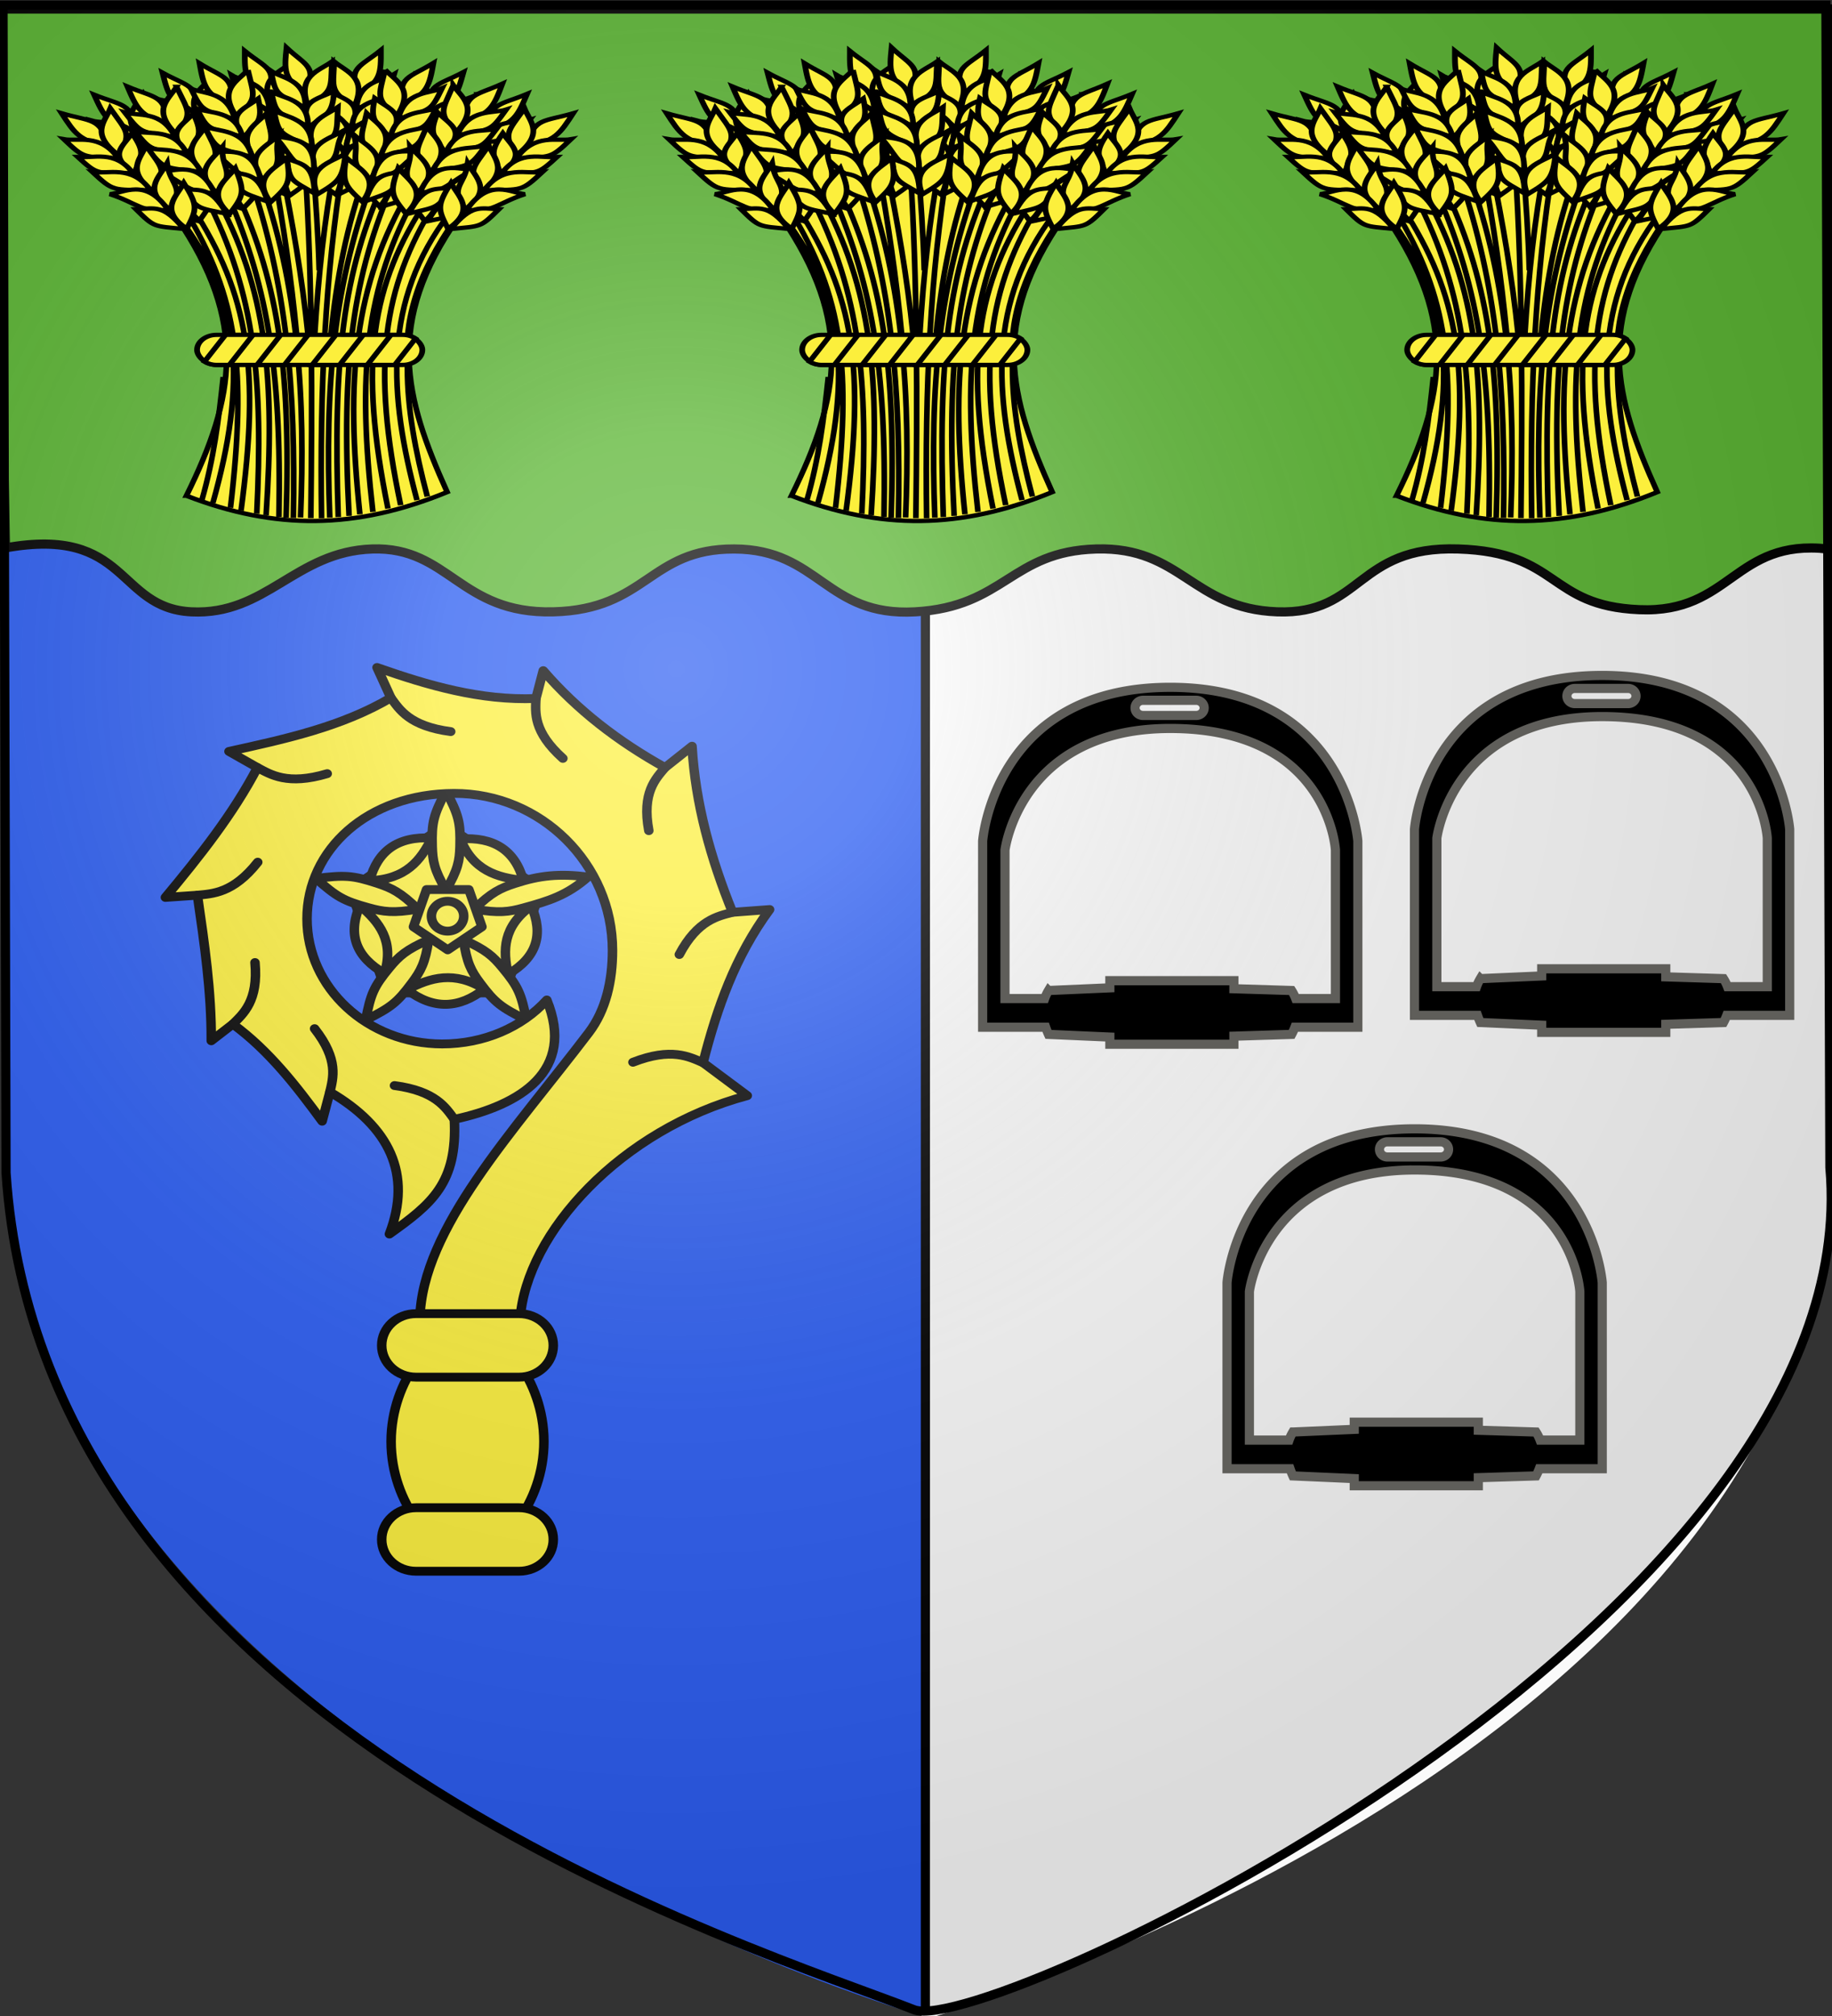 <svg xmlns="http://www.w3.org/2000/svg" xmlns:xlink="http://www.w3.org/1999/xlink" width="600" height="660" viewBox="-300 -300 600 660"><rect x="-300" y="-300" width="600" height="660" fill="#333333" stroke="none"/><radialGradient id="a" cx="221.445" cy="226.331" r="300" gradientTransform="matrix(1.353 0 0 1.349 -76.24 -84.357)" gradientUnits="userSpaceOnUse"><stop offset="0" stop-color="#fff" stop-opacity=".314"/><stop offset=".19" stop-color="#fff" stop-opacity=".251"/><stop offset=".6" stop-color="#6b6b6b" stop-opacity=".125"/><stop offset="1" stop-opacity=".125"/></radialGradient><g stroke="#000" stroke-width="3"><path fill="#2b5df2" stroke="none" d="M.277 359.454s-300-88.5-298.5-288.5v-368.5h597v368.5c3.042 200.43-298.5 288.5-298.5 288.5"/><path fill="#fafafa" stroke="none" d="M1.831 361.505v-544h298.5v255.5c3.042 200.43-298.5 288.5-298.5 288.5"/><path fill="none" d="M3.075 358.596v-521.445"/><path fill="#5ab532" d="M-300.777-297.058h599.464v176.783c-30.757-3.413-31.682 21.159-61.815 19.874-30.134-1.285-25.868-18.81-59.278-19.874s-31.42 21.581-59.278 20.58-31.372-21.364-59.278-20.58c-27.907.783-29.96 18.919-59.278 20.58-29.32 1.66-31.396-20.471-59.278-20.58-27.883-.11-28.595 19.827-59.278 20.58s-34.148-21.395-59.278-20.58-34.744 21.812-59.278 20.58c-24.535-1.233-20.516-28.199-60.855-20.939 0 0-2.57-135.142-2.57-176.424z"/></g><g fill="#fcef3c" stroke="#000" stroke-linecap="round" stroke-linejoin="round" stroke-width="2.779" transform="matrix(1.118 0 0 1.042 -277.914 -83.587)"><path d="m110.801 51.431 27.98 20.18-10.687 32.653H93.508L82.821 71.612z"/><path d="M88.543 68.983c10.556-.377 14.971-6.33 18.177-13.379-10.023-.616-15.87 4.116-18.177 13.38m-15.76-.675c6.149 5.801 8.055 7.02 15.457 9.202 4.328 1.276 7.183 1.764 14.414.432-5.062-5.296-7.646-6.61-11.903-8.103-7.28-2.553-9.559-2.637-17.968-1.531m20.08 29.822c2.9-10.082-1.437-16.09-7.2-21.295-3.688 9.272-.961 16.254 7.2 21.295m-5.517 14.67c7.458-4.012 9.214-5.435 13.592-11.749 2.56-3.692 3.91-6.236 4.87-13.475-6.639 3.143-8.696 5.177-11.442 8.735-4.696 6.084-5.48 8.209-7.02 16.49m34.777-9.742c-8.763-5.854-15.86-3.615-22.628.218 7.744 6.347 15.276 5.93 22.628-.218m12.35 9.743c-1.54-8.281-2.36-10.38-7.056-16.464-2.746-3.558-4.767-5.618-11.405-8.76.959 7.238 2.272 9.809 4.832 13.5 4.378 6.314 6.17 7.711 13.63 11.724m1.413-35.844c-8.316 6.465-8.364 13.856-6.784 21.43 8.474-5.35 10.402-12.59 6.784-21.43m16.6-9.125c-8.41-1.105-14.123-.503-21.404 2.05-4.257 1.493-6.855 2.764-11.917 8.06 7.23 1.332 10.1.887 14.428-.39 7.402-2.182 12.745-3.918 18.894-9.72M115.129 55.89c3.623 9.85 10.69 12.179 18.434 13.027-2.506-9.653-8.847-13.71-18.434-13.027m-4.223-15.088c-3.659 7.598-4.236 9.774-4.04 17.437.115 4.48.53 7.327 4.04 13.742 3.51-6.415 3.97-9.261 4.084-13.742.197-7.663-.426-9.839-4.084-17.437"/><path d="M105.195 71.797h12.403l3.833 11.71-10.034 7.237-10.035-7.237z"/><ellipse cx="111.362" cy="80.166" rx="4.736" ry="4.701"/><path fill-rule="evenodd" d="M139.576 245.223c0 19.427-12.64 35.176-22.377 35.176s-22.377-15.749-22.377-35.176 12.64-35.176 22.377-35.176 22.377 15.749 22.377 35.176"/><path d="M140.431 106.487c-7.273 8.597-18.442 13.816-30.627 13.816-21.879 0-39.615-17.607-39.615-39.326s17.736-39.325 43.097-39.39 46.385 22.08 46.385 49.352c0 9.467-1.906 18.706-6.937 25.812-21.87 30.891-48.922 61.459-49.488 89.955h29.362c1.824-27.128 29.642-59.594 66.547-70.162l-12.958-10.351c4.125-17.302 9.408-33.398 19.502-48.117l-10.863.866c-6.42-16.99-10.868-34.077-11.867-52.189l-7.897 6.713C161.324 25.264 149.38 15.43 139.384 3.02l-2.138 8.748c-16.214.715-31.602-4.106-46.551-9.745l4.057 9.529c-14.41 9.127-31.02 12.976-47.424 16.847l8.333 5.067C48.472 48.19 38.706 61.35 28.698 74.264l9.38-.693c2.054 15.212 4.116 30.251 4.058 45.736l6.326-5.24c10.63 8.377 18.597 19.454 26.155 30.505l2.268-9.182c17.38 10.88 24.196 25.753 17.436 44.637 12.433-9.501 19.953-16.003 19.017-36.034 19.547-4.523 35.513-15.294 27.093-37.506"/><path d="M113.338 143.993c-2.502-3.654-5.42-8.901-17.524-10.617m90.383-7.183c-4.04-1.854-9.263-4.86-20.53-.141m-88.782 9.338c.91-4.325 2.687-10.053-4.48-19.889m-23.943-1.435c3.024-3.242 7.519-7.244 6.479-19.338M38.079 73.57c4.425-.477 10.461-.57 17.67-10.375m-.088-29.73c3.862 2.196 8.801 5.643 20.439 1.917m18.652-23.831c2.502 3.654 5.419 8.901 17.524 10.617m62.796 11.297c-2.728 3.492-6.854 7.867-4.756 19.826m24.52 25.65c-4.275 1.233-10.203 2.365-15.587 13.264m-42.003-80.438c-.14 4.417-.887 10.364 7.891 18.815M102.12 266.012h30.157c5.569 0 10.052 4.45 10.052 9.978 0 5.529-4.483 9.979-10.052 9.979H102.12c-5.569 0-10.052-4.45-10.052-9.979s4.483-9.978 10.052-9.978m0-60.98h30.157c5.569 0 10.052 4.45 10.052 9.978s-4.483 9.979-10.052 9.979H102.12c-5.569 0-10.052-4.45-10.052-9.979s4.483-9.978 10.052-9.978"/></g><path fill="url(#a)" fill-rule="evenodd" stroke="#000" stroke-width="3" d="M301.39 659.89c24.364 8.798 313.03-127.005 299.804-275.807L599.89 3.566h-597L3.87 385.81C15.83 568.888 251.095 640.106 301.39 659.89z" transform="translate(-301.89 -301.89)"/><g transform="translate(-10.88 -.777)"><g id="d" stroke-width="1.55" transform="matrix(.736 0 0 .565 343.975 -263.524)"><path fill="#fcef3c" stroke="#000" stroke-width="2.518" d="M-507.977 224.067c21.775-57.431 27.37-100.596-4.358-160.975 52.062-49.43 90.504-33.526 125.273 0-32.74 61.034-23.938 103.821-4.902 158.863-40.883 21.861-76.582 22.038-116.013 2.112z"/><path fill="none" stroke="#000" stroke-width="2.506" d="M-463.639 236.756c2.242-88.567-3.886-139.847-23.823-193.404m-3.505 2.161c18.48 53.527 25.432 103.225 24.143 190.764m31.222-.528c-3.573-89.211 1.552-139.004 19.95-193.833m-3.574-1.914c-19.526 54.717-23.489 106.225-21.187 196.424m39.625-11.898c-5.386-26.538-8.884-50.94-8.867-74.127v-.116c-1.65-26.923 3.9-54.343 21.617-87.065m-2.938-2.756c-29.766 51.095-26.999 104.705-14.417 166.143M-425 233.456c-6.933-79.076-3.833-129.842 19.744-184.79m-3.144-2.212c-25.452 56.27-28.675 110.19-22.39 188.371m-13.4 1.956c-2.21-76.741 1.406-135.286 20.118-199.057m-3.866-1.567c-8.793 31.249-13.344 62.923-15.747 94.925m-28.844 104.288c3.872-77.034.958-130.747-23.095-186.721m-3.591 2.607c22.144 55.739 25.374 107.52 22.527 183.173m-19.537-6.139c14.814-68.4 13.192-118.662-15.62-166.44m20.237 93.424c-2.098 25.52-4.205 47.24-9.463 71.135m43.87 10.248c2.107-67.941-.505-134.208-18.713-199.098m-3.815 1.7c16.403 63.097 20.407 121.576 19.331 197.679m-23.283-4.208c8.308-81.066 3.886-124.728-21.995-176.325m-2.835 2.442c23.446 49.53 27.397 92.327 20.122 172.216m34.5-100.226c-2.645-33.461-6.868-65.405-11.853-96.694m-3.54 1.023c4.345 31.103 7.939 62.366 10.353 95.422m46.284 98.94c-13.04-80.228-8.207-125.438 15.173-174.774m-3.162-2.574c-25.473 49.93-30.762 95.25-17.664 179.312m-29.556 5.578c-.828-77.697 1.733-140.916 9.417-203.834m-3.626-.594c-4.537 31.654-7.211 64.144-8.8 98.01m1.957-37.227c-.338-17.408-1.59-43.512-2.848-61.278m-3.471.198c3.416 68.848 3.22 137.768 2.594 204.676"/><g fill="#fcef3c" stroke="#000" stroke-width="4.651" transform="matrix(.55 0 0 .533 -657.427 -184.039)"><rect width="182.258" height="32.688" x="280.32" y="590.775" rx="15.848" ry="16.344"/><path d="m303.344 590.781-17.031 29.157c2.7 2.207 6.113 3.53 9.843 3.53h10.313l19.094-32.687zm44.625 0-19.094 32.688h22.188l19.093-32.688zm44.625 0L373.5 623.47h22.188l19.093-32.688zm44.594 0-19.094 32.688h22.219l16.75-28.719c-2.774-2.466-6.378-3.969-10.344-3.969z"/></g><use xlink:href="#b" width="100%" height="100%" fill="#fcef3c" transform="matrix(-.899 .425 .452 .899 -929.164 203.176)"/><use xlink:href="#b" width="100%" height="100%" fill="#fcef3c" transform="matrix(-.97 .234 .25 .97 -931.913 108.086)"/><use xlink:href="#b" width="100%" height="100%" fill="#fcef3c" transform="matrix(-.99 .135 .144 .99 -914.62 64.881)"/><use xlink:href="#b" width="100%" height="100%" fill="#fcef3c" transform="matrix(.899 .425 -.452 .899 25.707 203.694)"/><use xlink:href="#b" width="100%" height="100%" fill="#fcef3c" transform="matrix(.966 .251 -.267 .966 26.386 118.05)"/><use xlink:href="#b" width="100%" height="100%" fill="#fcef3c" transform="matrix(.993 .118 -.126 .993 10.822 55.76)"/><use xlink:href="#b" width="100%" height="100%" fill="#fcef3c" transform="matrix(.866 .485 -.516 .866 25.836 235.633)"/><use xlink:href="#b" width="100%" height="100%" fill="#fcef3c" transform="matrix(.951 .3 -.319 .951 34.554 140.284)"/><use xlink:href="#b" width="100%" height="100%" fill="#fcef3c" transform="matrix(.99 .135 -.144 .99 23.992 60.625)"/><g id="b" fill="#fcef3c" stroke="#000" stroke-width="4.651"><path d="M165.447 348.63c23.638 9.178 31.892 5.001 37.337 34.387-22.555-3.193-26.888-12.804-37.337-34.387z" transform="matrix(.55 0 0 .533 -654.502 -183.355)"/><path d="M204.833 343.371c-4.687 15.192-16.482 27.584 6.915 51.041 10.262-24.253 7.111-24.68-6.915-51.04z" transform="matrix(.55 0 0 .533 -654.502 -183.355)"/><path d="M222.374 370.406c-8.357 15.783-19.388 23.598 1.985 43.597 4.594-19.23 10.158-20.456-1.985-43.597z" transform="matrix(.55 0 0 .533 -654.502 -183.355)"/><path d="M233.694 383.866c-4.8 14.998-16.645 27.305 6.414 50.186 10.428-23.97 7.298-24.362-6.414-50.186z" transform="matrix(.55 0 0 .533 -654.502 -183.355)"/><path d="M250.725 403.165c-6.557 15.638-20.704 29.12 2.98 50.474 11.599-26.509-.324-25.626-2.98-50.474z" transform="matrix(.55 0 0 .533 -654.502 -183.355)"/><path d="M264.327 424.449c-6.046 14.95-20.345 28.923 2.348 49.697 8.354-21.616 9.23-24.785-2.348-49.697zM167.263 376.832c11.21 2.673 29.13-6.761 44.04 20.71-28.968-1.887-27.486.413-44.04-20.71z" transform="matrix(.55 0 0 .533 -654.502 -183.355)"/><path d="M178.52 396.068c11.477 1.946 30.622-8.27 44.497 17.573-29.952-.149-28.549 2.001-44.498-17.573z" transform="matrix(.55 0 0 .533 -654.502 -183.355)"/><path d="M190.485 412.593c12.033 2.304 31.84-8.22 46.852 19.638-31.306-.752-29.796 1.57-46.852-19.638z" transform="matrix(.55 0 0 .533 -654.502 -183.355)"/><path d="M204.492 436.53c10.911-1.097 28.93-18.112 46.882 16.752-20.825 4.033-24.939-7.19-46.882-16.751z" transform="matrix(.55 0 0 .533 -654.502 -183.355)"/><path d="M225.539 452.885c15.474-.894 22.155-5.418 38.77 21.498-24.836-3.375-23.44-1.18-38.77-21.498z" transform="matrix(.55 0 0 .533 -654.502 -183.355)"/></g><g fill="#fcef3c"><use xlink:href="#b" width="100%" height="100%" transform="matrix(-.951 .3 .319 .951 -934.749 140.072)"/><use xlink:href="#b" width="100%" height="100%" transform="matrix(-.985 .168 .179 .985 -922.893 77.592)"/><use xlink:href="#b" width="100%" height="100%" transform="matrix(-1 0 0 1 -899.393 0)"/></g></g><use xlink:href="#d" transform="translate(-198.165)"/><use xlink:href="#d" transform="translate(198.165)"/></g><path id="e" stroke="#5f5e5a" stroke-width="3" d="M83.267-74.987c-57.777 0-61.445 50.354-61.445 50.354v60.926h20.637c.266.765.564 1.542.926 2.343l20.106.883v2.344h40.628v-2.638l18.904-.589a20 20 0 0 0 1.07-2.343h20.617v-60.926s-3.662-50.354-61.443-50.354zm-8.92 4.251h17.43c1.443 0 2.603 1.11 2.603 2.493 0 1.378-1.16 2.475-2.603 2.475h-17.43c-1.441 0-2.602-1.097-2.602-2.475 0-1.384 1.16-2.493 2.603-2.493zm8.92 9.22c51.975 0 54.104 39.816 54.104 39.816v48.613h-13.023a14.8 14.8 0 0 0-1.325-2.638l-18.904-.583v-2.638H63.49v2.343l-20.106.878a14.8 14.8 0 0 0-1.24 2.638H29.146V-21.7s4.902-39.816 54.121-39.816z"/><path fill="none" stroke="#000" stroke-width="3" d="M-523.792 69.317c2.21 5.31 1.87 10.49-.48 15.93m-153.39 0c-2.14-5.58-2.59-10.72-.59-15.93"/><use xlink:href="#e" transform="translate(141.435 -3.886)"/><use xlink:href="#e" transform="translate(80.043 144.544)"/></svg>